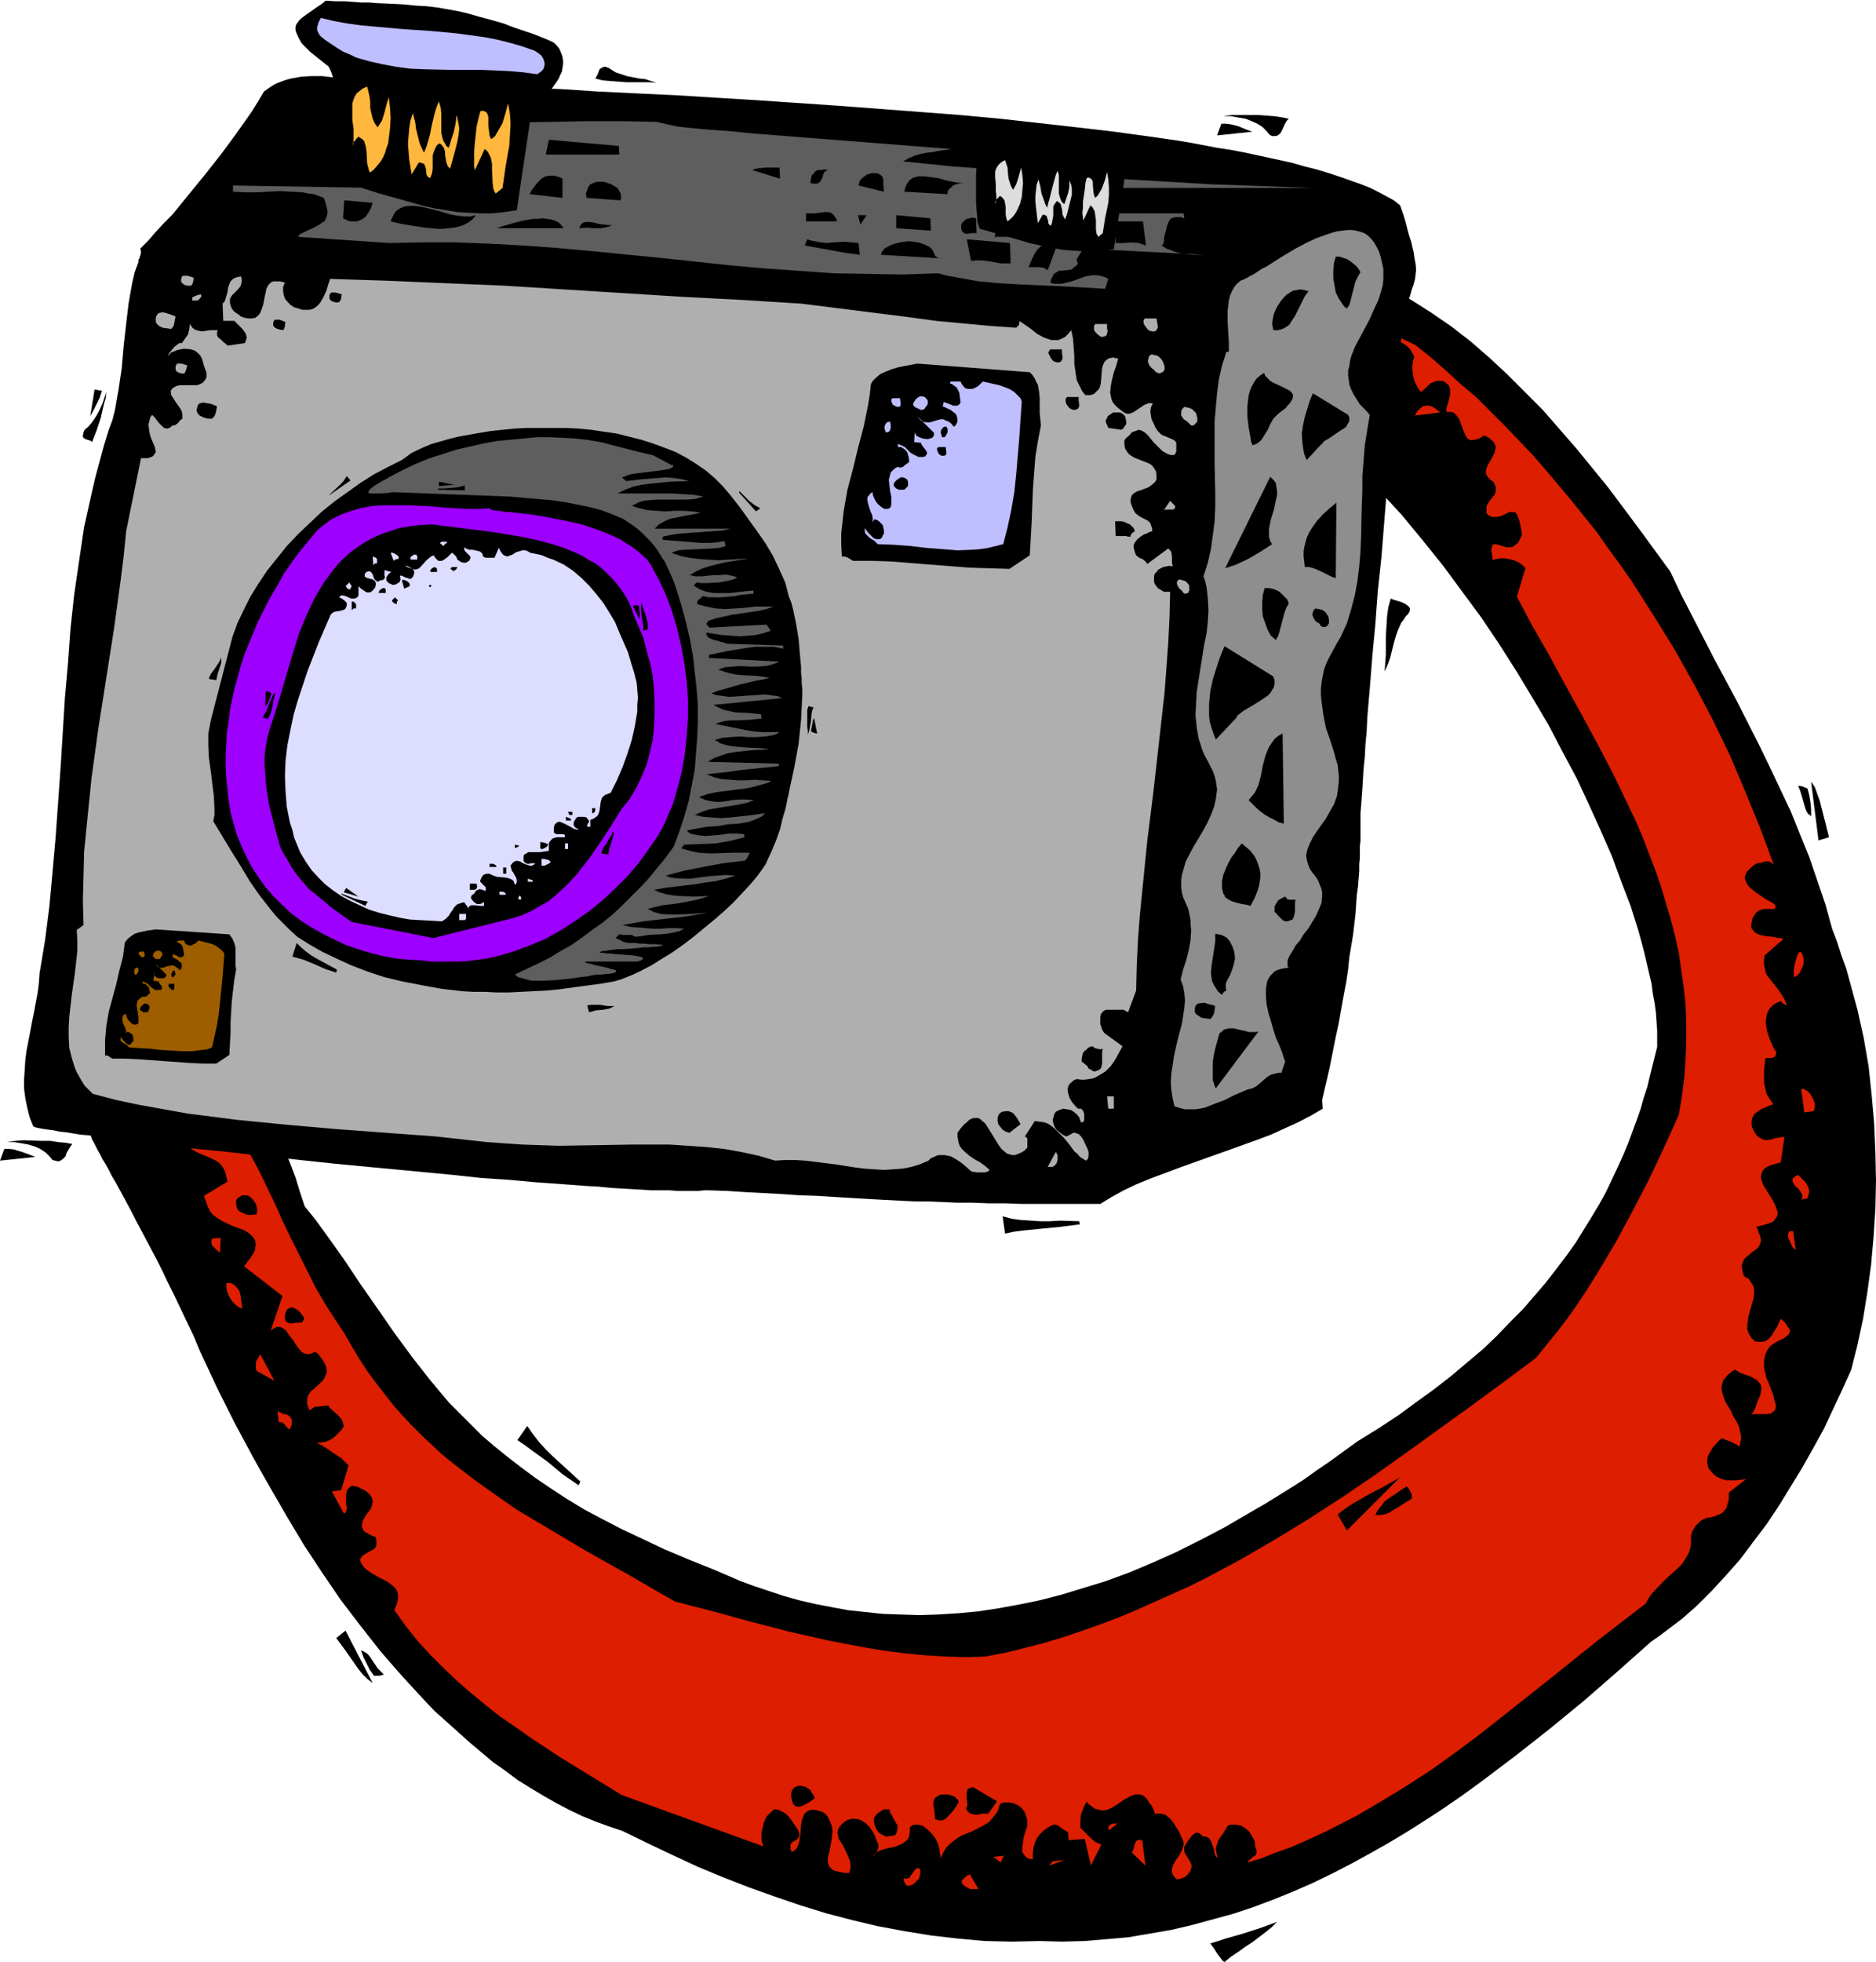 <svg xmlns="http://www.w3.org/2000/svg" fill-rule="evenodd" height="512.634" preserveAspectRatio="none" stroke-linecap="round" viewBox="0 0 3035 3173" width="490.455"><style>.brush1{fill:#000}.pen1{stroke:none}.brush2{fill:#dd1e00}.brush3{fill:#bf3f00}.brush4{fill:#5e5e5e}.brush6{fill:#afafaf}.brush9{fill:#ddf}.brush10{fill:#bfbfff}.brush13{fill:#9e5e00}</style><path class="pen1 brush1" d="m323 2184 14 30 14 30 14 28 14 28 29 54 15 27 16 28 26 45 27 45 29 44 30 44 32 42 33 42 34 39 35 38 18 19 19 17 38 34 19 16 19 16 20 14 20 15 21 13 20 12 21 12 21 11 21 10 22 9 22 8 21 7 41 20 40 19 41 19 41 17 41 16 42 15 41 14 42 13 42 11 42 10 43 8 43 7 43 5 44 4 44 1 45-1 36 1 37-1 35-3 35-3 35-6 35-6 34-8 33-9 33-9 33-11 32-12 32-13 32-14 31-15 31-16 31-17 30-17 30-18 30-19 29-19 29-20 29-21 57-43 56-44 56-46 54-47 54-48 13-9 12-9 25-19 24-21 24-24 23-25 23-26 21-28 22-29 20-30 19-31 19-31 18-32 17-31 15-32 15-32 14-31 10-40 9-42 7-43 6-44 4-45 3-46 1-46-1-46-2-46-4-46-5-47-8-46-10-45-12-44-6-22-8-22-7-22-8-21-11-40-13-38-13-38-15-37-15-37-17-36-17-36-17-35-36-71-37-69-36-70-18-35-17-36-49-67-50-67-26-32-27-33-27-31-27-31-29-29-29-29-29-27-30-26-31-24-32-22-33-21-16-9-17-9-19-9-17-8-17-8-16-8-16-8-15-6-14-7-15-6-13-5-13-5-13-5-12-4-11-4-11-4-11-3-10-3-19-5-17-3-16-2-14-1-13 1-11 1-9 3-9 4-8 5-6 5-5 7-5 7-3 9-3 8-2 10-1 11-2 22v24l2 26 1 26 21 10 20 10 20 11 20 11 20 13 20 12 20 14 39 28 19 16 38 31 37 34 37 36 35 37 35 38 33 40 33 41 31 42 31 42 29 43 28 44 26 43 26 44 23 44 23 43 20 43 19 42 18 41 15 41 15 39 6 19 6 19 5 18 5 19 4 17 4 17 4 17 2 16 3 16 2 15 1 15 1 14v26l-4 16-4 16-4 16-4 17-6 18-5 18-6 17-7 19-7 19-8 19-9 20-9 19-10 21-11 20-12 20-13 21-13 21-15 21-16 21-17 22-18 21-19 22-21 21-21 22-23 22-25 21-26 22-27 21-29 21-30 22-32 21-34 21-22 16-22 16-22 15-21 15-22 14-21 13-21 13-21 12-41 24-40 21-40 20-38 17-38 16-38 14-36 11-36 11-35 9-34 7-33 6-33 5-32 3-32 2-30 1-31-1-29-1-28-3-28-3-27-5-26-5-26-6-25-7-24-8-24-8-22-8-23-10-21-9-40-16-38-16-36-17-34-16-31-16-30-16-28-17-26-17-25-17-23-17-22-17-21-17-20-17-18-18-18-18-17-17-16-19-15-18-29-37-28-38-27-39-28-40-28-42-15-21-15-21-16-22-17-21-8-24-7-23-8-21-8-20-9-18-8-18-8-17-9-15-8-14-8-14-8-12-9-11-8-11-8-9-8-8-8-8-8-7-7-6-8-5-6-4-8-4-6-3-6-2-6-2h-6l-5-1h-5l-4 1-4 1-4 2-3 2-3 2-6 8-6 6-11 11-11 9-10 8-10 7-10 6-4 2-5 3-8 5-9 5-7 6-7 6-7 8-6 9-5 10-3 7-3 6-2 7-2 8-1 2 1 2 1 7 2 4 2 3 2 6 3 5 3 6 3 6 4 7 2 4 2 4 5 8 5 9 5 10 6 10 6 11 6 11 7 13 7 13 7 14 8 15 8 15 9 17 9 17 9 18 9 19 10 20 10 21 10 21 11 23 10 24z"/><path class="pen1 brush2" d="m1967 486 2 9 4 8 6 7 7 7 14 13 8 6 7 8 9-14 4-7 5-6 5-5 7-4 4-1 4-1h4l5 1 23 29-12-17 1-4 1-4 2-6 4-5 5-3 5-2 6-1 5 1 4 2 5 5 6 4 2 3 1 3v7l-4 8h5l4-1 11-3 5-2 5-2 11-4 5-1h9l4 2 4 3 4 5 3 6 3 8 2 17h13l13-2 14-2 13-1h7l6 1 6 1 6 3 5 3 6 5 4 6 4 8-2 7-1 7v8l1 8 2 8 3 7 4 7 4 5 8-7 7-7 5-2 5-2h10l4 2 3 3 3 2 1 3 1 3v10l-4 15-2 6v6h6l5 1 4 3 3 4 3 4 2 6 4 11 4 9 2 4 4 3 4 1 5-1 4-1 3-1 4-2 4-3 4 2 4 2 3 3 3 2 3 5 2 4-1 5-1 5-5 10-6 10-2 5-1 4v5l2 4 4 5 3 2 3 2 2 4 2 5v7l-2 5-4 5-4 5-3 5-2 3v12l4 4 5 2h8l8-2 8-4 4-2h7l3 1 2 3 2 4 2 6 1 4 1 5 1 5 1 5v5l-2 4-2 4-2 4-7 5-3 2h-9l-13-4-5-1h-2l-2 1-1 3-1 3v5l1 6 1 8 5-2 7-1h7l7 1 8 2 7 3 6 4 6 6-14 46 25 47 27 47 26 48 27 49 26 48 26 50 24 50 12 25 11 26 10 26 10 26 9 26 8 27 8 27 7 27 6 27 4 28 4 28 3 28 1 29v29l-1 29-2 30-4 31-5 30-23 51-25 53-27 52-28 52-15 25-15 25-15 24-16 24-16 23-17 22-17 21-17 21-51 38-53 39-104 75-52 37-53 36-54 35-54 33-55 32-56 30-28 14-29 13-29 13-29 13-29 12-29 11-31 11-30 10-30 9-31 8-32 8-32 6-32 1-32-1-32-2-32-3-32-4-31-5-32-6-31-6-62-14-62-16-62-17-62-16-35-20-36-21-73-41-37-22-37-22-37-22-36-25-35-25-35-27-17-14-16-15-16-15-16-16-15-16-15-17-14-18-14-18-14-19-13-20-12-20-12-21-16-24-16-25-15-26-13-26-27-54-13-27-12-27-26-54-14-26-15-26-15-25-17-24-17-24-20-23-11-3-11-3-6-2h-13l-7 1v3l-1 4 1 6 2 7 4 6 5 6 6 6 6 6 5 6 5 5 4 6 3 6 2 6-1 6-1 3-2 4-3 3-3 3-4 4-5 3 3 8 3 6 4 4 5 4 5 3 6 3 12 5 11 5 6 3 5 4 4 5 4 7 2 8 2 9-38 23 6 17 2 4 2 4 5 6 7 5 8 5 17 8 17 6 7 4 6 5 4 5 2 3v3l1 4-1 3v5l-2 4-3 5-3 5-5 6-5 7 62 48-19 56 4-3 2-1 3-2h7l5 3 4 3 3 5 8 10 7 11 4 5 4 4 4 2 5 1 6-1 2-1 4-2 5 4 4 5 4 6 3 5 2 6 1 6-2 6-2 5-5 6-12 11-5 4-4 6-1 3-1 3v9l2 5 2 5 3-2 2-2 4-2h4l8-1 9-1 3 4 4 4 8 7 4 4 3 4 2 5 1 6-4 6-5 5-5 5-5 4-6 3-6 2-6 1h-7l13 7 13 9 14 9 6 6 6 6-6 20-3 10-3 10-15 2 19 35h2l1-1 1-2 1-3v-4l-1-5v-15l1-4 1-4 3-3 2-2 4-1 5 1 4 1 3 2 5 2 5 3 3 3 3 3 2 3 1 2 1 6-1 5-2 6-7 9-6 10-1 5-1 4 2 5 1 2 3 3 3 1 4 3 5 2 5 2 1 5v8l-1 3-2 2-2 2-6 3-5 3-5 3-2 2-2 2-1 3v3l3 6 4 5 5 4 6 4 12 7 12 6 6 4 5 4 4 4 3 5 1 6v6l-1 4-1 5-2 4-2 5 18 25 19 24 21 23 21 21 22 21 23 20 23 19 24 19 25 17 24 17 50 33 49 30 49 30 229 83-2-6-1-7v-9l2-9 2-8 4-9 6-6 3-3 4-3 7 1 6 3 5 3 5 5 4 5 4 6 8 12 1 4v5l-1 2-3 3-3 2-4 2-3 4v8l2 4 4-2 4-4 2-4 2-6 1-6 1-7 1-14 1-7 2-5 2-6 4-4 4-2 3-1h7l4 1 4 1 5 2 4 3 3 4 2 4 2 4 3 8 1 8-1 8-1 8-3 16-2 7-1 7 1 6 2 5 2 2 2 2 3 2 3 1 5 1 5 1 5 1h7l2-7v-7l-1-6-2-5-5-11-5-10-6-9-1-5-1-5 1-5 2-4 4-5 6-5 4-2 4-1 5-1 4 1h4l4 2 7 4 7 7 5 7 4 8 3 9 2 3v7l-1 3-4 6-4 6 2-4 3-4 4-2 5-2 10-3 11-2 10-4 4-2 4-3 4-4 2-5 1-7v-7l3-2 3-2h8l4 1 3 1 8 6 7 7 6 8 4 9 1 4 1 5 2 13 4-9 5-8 6-6 6-5 7-5 7-4 15-6 14-7 7-4 7-4 5-6 6-7 4-7 3-10 7-2h7l7 1 7 3 6 4 5 6 3 7 2 8v9l-3 9-3 10-1 9-1 5v9l2 3 2 3 3 3 4 2 6 1v-10l1-8 2-8 3-7 4-6 6-6 6-5 7-4 4-2h4l3 1 3 2 7 5 7 4 1 13 26-2 10 43 17-34-5-2-5-2-8-7-8-8-8-8v-11l1-11 2-5 2-5 2-5 3-5 5 5 4 3 4 3 4 1 4 1 4 1 8-1 7-3 7-4 13-9 7-4 6-3 6-2h7l3 1 3 1 3 3 3 3 3 5 4 5 3 6 3 8 4-1h5l4 1 4 1 3 3 3 2 6 7 5 8 5 8 4 9 3 7v4l-1 4-3 8-4 7-5 7-4 7-1 3-1 4v4l1 4 2 3 4 5h4l4-1 3-1 4-2 2-2 3-3 2-3 2-5 1-5-2-5-4-7-5-8-1-4v-6l6-10 4-5 3-4 4-3 2-1h4l3 2 2 2 2 2h4l3 1 2 1 2 2 3 5 2 6 2 6 1 6 2 5 2 2 1 1-1-5-1-4-1-7 2-6 2-7 8-11 7-12 4-2h11l8 2 6 4 6 5 5 8 4 8 1 9 1 3 1 2v4l-1 4-6 4-3 3-3 2-1 3 23-7 22-9 23-8 21-9 22-10 21-10 43-22 41-24 41-25 40-26 39-28 39-29 38-30 77-61 76-61 39-30 39-30 4-8 5-7 12-13 12-12 12-11 12-11 5-7 4-7 4-7 2-8 1-9v-9l1-5 2-4 4-7 4-4 4-4 5-3 5-2 11-2 10-4 4-2 4-4 3-4 2-7 1-3 1-4v-11l28-22-16 2h-16l-7-2-7-3-6-4-6-7-3-4-1-4-1-4v-4l1-7 4-7 4-7 10-11 5-4 7 3 8 3 6 3 4 2 3 3 1-4 1-4 1-9-2-9-2-8-4-8-5-8-4-9-5-8-4-7-3-8-2-8-1-7 2-7 1-4 3-3 3-4 3-3 5-4 5-3 8 5 8 3 9 3 7 4 4 2 2 3 3 3 1 3 1 4-1 5-1 6-3 7-3 7-1 3-1 4-3 6-2 3-2 3 1-1 3-1h21l7-1 3-2 2-2 2-2 1-4v-5l-2-5-2-10-7-18-4-9-2-9-2-9v-10l1-5 1-5 2-5 3-5 3-4 4-3 10-6 9-4 3-3 3-2 2-3 1-3-1-4-3-4-2-3-2-3-3-3-4-3-3 6-3 7-4 6-4 7-5 6-6 4-4 1h-9l-4-1-6-6-4-7-2-6v-8l1-7 1-7 4-14 4-14 1-7v-7l-1-6-4-6-4-6-4-2-4-3-2-8-1-7 1-5 2-5 3-4 4-3 7-6 8-6 3-4 2-4 1-5-1-6-3-7-1-5-3-4 9-2 7-2 6-2 5-2 3-3 2-3 2-3 1-3v-4l-1-3-3-8-4-8-5-8-5-8-5-8-3-8-1-4v-3l1-4 1-3 2-3 3-3 5-3 5-2 7-2 8-2 6-41h-5l-5 1-6 1-6 2-7 1-6-1-3-2-4-2-3-3-3-4-3-6-2-5v-9l1-4 2-4 2-3 3-2 7-5 7-3 7-3 6-2-6-9-5-8-2-9-2-9v-19l1-10 1-10 2-1h9l2-1 3-1 1-3 1-4-6-10-5-12-4-12-1-6-1-6v-6l1-6 1-5 2-5 4-5 4-4 5-3 7-3 2 2 2 2 3 2 3 1-2-5-2-5-6-10-6-8-7-9-7-9-3-4-2-6-1-5-1-6v-7l1-7 30-26-4-2h-4l-9-2-11-1-10-2-4-2-4-2-2-3-3-3-1-5 1-5 1-6 4-7 3-4 3-2 5-2 4-1h17l1-2 1-1-1-3-3-3-5-3-6-3-6-4-13-9-6-5-5-5-3-6-2-5v-3l1-3 1-3 2-3 3-3 3-3 5-4 5-3 7-1 7-2h3l4 1 3 2 3 3-22-59-24-59-25-59-28-58-30-57-32-57-34-55-35-55-19-27-19-26-19-27-41-51-21-25-21-25-21-24-23-24-22-23-23-23-23-23-25-21-24-22-24-21-25-20-19-9-19-9-19-9-20-8-19-7-20-6-39-12-40-10-40-7-41-6-41-3-6 14z"/><path class="pen1 brush3" d="m2060 583 2-13-18 2 16 11z"/><path class="pen1 brush2" d="m2289 672 41-5-6-5-6-4-6-2h-5l-5 1-5 4-4 4-4 7z"/><path class="pen1 brush1" d="m2924 1275 3 11 2 12 1 11v11l-5-4-3-5-2-6-2-7-4-14-2-6-3-7h3l5 1 2 1 2 1 3 1zM605 2710l-7-10-5-10-5-10-4-11 5 2 6 4 4 5 4 6 8 12 5 5 5 5-3 1-4 1h-9zm2354-1356-17 5-12-95 6 9 4 11 4 11 3 12 6 23 6 24zM544 2649l15-12 44 85-9-7-8-8-7-9-7-10-7-10-7-10-14-19z"/><path class="pen1 brush3" d="m257 1815 6-38-21 3 15 35z"/><path class="pen1 brush2" d="m2902 1580 5-2 4-4 3-6 3-6 1-6v-6l-2-6-1-3-3-2-3 3-2 5-3 10-2 11v12z"/><path class="pen1 brush1" d="M382 1941v6l1 5 1 3 2 3 3 2 3 1 4 2 5 2 14-1 1-5v-4l-1-4-1-4-4-6-5-5-3-2-3-1h-7l-2 1-3 2-3 2-2 3z"/><path class="pen1 brush2" d="m343 2003-1 4v3l1 4 2 2 5 5 6 5 1-24-14 1zm2576-204 15-2 1-3 1-3v-6l-2-6-3-6-4-6-4-3-5-3h-4l5 38zM366 2075v5l1 7 2 6 3 6 4 6 5 5 5 4 6 2-2-15-1-7-2-7-4-5-4-4-3-2-3-1h-7z"/><path class="pen1 brush1" d="M461 2127v6l1 3 2 2 2 1 2 1h6l5-1h8l2-1 2-3 1-3-2-4-4-5-4-4-5-3-5-2-2 1-3 1-2 1-2 3-1 3-1 4z"/><path class="pen1 brush2" d="m2914 1940 10-2 2-6 1-5-1-5-2-5-3-5-4-4-8-8-4 2-3 2-2 2v5l1 2 4 6 5 4 4 6 1 2 1 3v3l-2 3zM415 2217l29 16-23-43-1 2-1 2-2 3-2 3-1 4v8l1 5zm2480-226-2 3v8l2 4 4 9 3 4 3 2-4-30h-6zM451 2300h5l4 3 4 5 4 4 4-7v-9l-1-2-3-4-3-2-8-2-4-2-4-2 2 18z"/><path class="pen1 brush1" d="m2164 2449 15 26 86-86-26 15-25 13-26 15-12 8-12 9zm61 1h8l7-1 8-3 6-4 7-4 14-9 7-4 2-2v-5l-1-3-3-6-2-3-2-2-7 4-7 5-15 10-7 5-5 7-6 7-4 8zm-942 467 2 2 2 2 5 1 4-1 5-2 9-5 8-6-2-5-3-4-2-4-4-3-3-2-4-1-4-1h-4l-3 1-3 1-3 3-2 3-1 4v5l1 6 2 6zm280 7 1 3 2 3 4 3 5 1 4 1 5-1 5-1h10l14-20-39-23-3 1-3 1-2 1-1 2-1 4v10l1 6v5l-2 4zm-52 0 2 18 3 1 3 1h5l5-2 4-4 5-5 5-6 4-6 4-7-1-3-3-3-2-2-4-2-4-1-4-1h-11l-4 2-3 2-3 2-1 3-1 4v4l1 5zm-97 16v6l1 5 2 5 2 4 3 4 3 2 4 2 4 2 15-2 2-3 1-3 1-5v-5l-3-5-3-5-3-6-3-5-1-5h-8l-3 1-3 2-3 2-3 2-2 3-3 4z"/><path class="pen1 brush2" d="m1793 2956 1 4 14-11h-8l-4 2-2 2-1 3zm38 40 22 21-5-41h-3l-2-1-3 1-2 2-2 3-2 8-1 4-2 3zm-212 16 5-11-17 2 12 9zm-156 25-1 3 1 4 1 1 1 2 3 3 5-1 5-2 4-4 4-4 2-5 1-5v-4l-1-2-2-2h-2l-1 1-3 2-5 7-2 3-2 3-4 1h-2l-2-1zm234-20 25-9-19 2-6 7zm-141 28 3 4 3 2 4 2 3 2h14l-14-24-4 2-4 3-4 4-1 2v3z"/><path class="pen1 brush1" d="m1981 3173-3-2-3-4-6-8-5-8-6-8 13-4 12-4 28-8 28-9 27-10-9 9-10 8-21 16-11 7-11 8-12 8-11 9zm284-2841 5 14 4 13 3 12 3 11 3 9 2 9 2 8 1 7 1 6 1 5 1 10-1 9-1 7-2 8-3 8-3 11-2 5-2 7-1 7-2 8-2 9-2 10-2 11-1 13-2 14-2 15-2 24-2 24-3 26-2 26-5 54-5 55-9 113-6 56-4 54-5 53-2 26-2 25-2 23-2 24-1 22-2 21-1 20-2 19-1 17-1 16-1 14-1 13-1 12v45l-1 8v19l-1 10v12l-1 12-1 13-2 14-1 15-1 15-2 17-2 17-3 18-3 18-2 20-3 20-4 21-4 22-4 23-5 23-5 25-5 25-6 26-6 26 1 14-19 11-21 11-22 10-22 10-24 9-25 9-98 35-24 9-24 9-22 9-21 10-20 11-18 11h-127l-27-1h-27l-26-1h-24l-23-1-23-1h-21l-21-1-19-1-19-1-18-1-18-1-33-2-31-2-30-1-29-2-57-3-30-2-30-1h-8l-9 1h-34l-13-1h-29l-16-1-16-1-18-1-17-1-19-2-19-1-40-3-42-3-44-4-45-3-46-5-95-9-95-9-47-5-46-5-45-5-44-5-42-4-41-5-19-2-18-2-18-3-17-2-17-2-16-2-15-2-14-2-13-1-12-2-12-2-10-1-9-2-8-1-7-1-6-1-5-1-4-1-2-1h-1l-6-15-4-16-3-15-2-15v-16l1-15 1-16 2-15 6-31 3-16 3-15 6-32 2-16 1-15 9-54 7-55 5-55 5-56 8-112 7-113 5-56 4-56 6-55 8-55 8-54 6-27 6-27 6-26 7-26 7-26 8-26 6-16 4-16 3-17 3-17 5-34 3-35 4-35 4-34 3-17 3-17 4-17 6-16v-4l2-3v-2l1-2 1-4v-3l-1-4 13-13 12-14 13-14 14-14 26-32 27-33 26-33 25-34 12-17 12-17 10-16 10-17 7-5 6-4 7-4 8-3 8-3 8-2 16-3 17-1h17l17 2 17 3 19 1 21 1 22 1 23 1 23 1 25 1 25 1 26 2 26 1 27 1 28 1 29 2 58 2 61 4 62 3 64 3 64 4 66 4 132 9 132 10 65 5 65 6 63 7 62 7 60 7 29 4 29 4 28 4 27 4 27 5 26 5 26 4 25 5 23 5 23 5 23 5 21 6 20 5 20 6 18 6 17 6 17 6 15 6 14 7 13 7 11 6 10 8z"/><path class="pen1 brush4" d="m1062 197 17 4 19 4 20 2 20 2 41 3 21 2 20 2 319 25-20 3-10 2-10 1-10 2-10 3-9 4-9 5 39 4 40 4 40 3 41 4 84 6 84 6 85 5 84 5 84 3 82 3h-431l1 3v4l-1 9-1 10-2 8 7 4 7 3h14l7-1 7-2 12-5 12-3 6-2h6l5 1 6 2 5 4 5 6h126l1 8-6-2h-8l-4 1-3 1-2 2-3 5-2 6-4 15-1 6v4l-1 3-1 2-2 1 8 5 8 3 8 3 9 2 9 1 9 1h19l-196-10-2 3-2 3-4 6-1 2-2 3v3l2 4-3 4-3 2-2 2-3 2-7 1-13 1-3 2-2 1-3 2-2 4-2 4-2 6 6 2h12l5-1 12-3 11-4 11-4 12-2h6l6 1 7 2 6 3-5 16-34-2-35-2-69-3-34-2-33-3-33-6-17-3-15-4-57 2-56-1-56-1-56-4-57-4-56-5-112-12-112-11-55-5-55-4-55-3-54-2h-54l-54 1-147-10 3-4 4-2 10-5 9-4 9-5 4-3 4-2 2-4 2-5 1-6-1-6-2-8-3-9-8-3-8-3-9-1-9-2-18-1-19-1-19 1-19 1h-19l-19-1v-10l238 4 24-43-4-4-5-3-5-3-5-3-11-3-12-2-12-2-12-1-12-2-12-2 10 3 11 1 11 1h57l4-4 3-5 3-5 2-6 1-6v-12l-1-6-8-4-9-2-17-4 4-5 26 4 27 4 26 3 28 2 27 2h28l56 1 56-1 56-1h56l56 1z"/><path class="pen1 brush1" d="M730 212v16l-2 3-2 3-2 2-3 2-4 1-7 2h-27l3-9 2-7 4-6 5-4 6-3 7-1h9l11 1zm108 14 2 24-65-4v-15l2-4 3-3 3-2 4-1 4 1h5l11 3 11 3 6 1h5l5-1 4-2zm164 24H883l5-24 113 10 1 14zm-280 14 2 46h-64l3-12 4-12 5-10 3-5 3-4 4-3 5-3 5-1 5-2h5l7 1 6 2 7 3zm540 25-45-14 5-2 6-1 10-1h23l1 18zm-441-10-2 7-2 7-4 6-6 5-7 5-8 2h-14l-5-1h-14v-7l1-6 1-5 3-4 3-4 3-3 4-2 5-2h5l5-1h11l11 1 10 2zm519-4-3 1-2 1-3 4-1 5-2 4-2 4-3 2-2 1h-7l-4-1 1-7 1-5 3-3 3-4 4-2h5l6-1 6 1zm89 21 1 14-41-10 1-4 1-4 3-3 2-2 7-5 7-2h8l3 1 2 1 3 2 2 3 1 4v5zm131 0-9 1-4 1-5 2-3 3-4 3-2 4v4l-70-4 2-8 3-6 4-5 4-3 6-2 6-1h7l7 1 15 2 15 4 15 3 7 1h6zm-650 24-53-6 3-6 5-7 5-6 6-6 7-4 8-1h4l5 1 4 1 6 3v31zm94 4-55-4-1-7 2-6 2-5 3-4 5-2 5-2h12l6 2 6 2 5 3 5 3 3 5 2 4 1 6-1 5zm631 10-54-10 3-2 3-3 1-3 1-3v-4l-1-3-1-3-2-3h49l1 34zm-1032-6-3 9-4 7-5 7-6 4-7 3h-11l-4-1-4-2-4-2 2-29 46 4zm167 20-5 6-6 5-7 4-8 3-9 2-9 1-9 1h-10l-20-2-20-3-18-3-9-2-8-2 2-5 2-4 2-4 3-4 6-4 7-3 8-1h9l9 1 9 2 20 5 21 6 11 2 10 1h10l9-2zm470-3h21-21zm114 13h-50v-13h14l8-1 8-1h7l3 1 3 2 2 2 2 3 2 3 1 4zm38 5-4-15h14l-10 15zm114 10-56-4v-21l55 5 1 20zm-594-4H804l5-2 7-2 14-4 15-4 17-3h8l8-1 7 1 7 1 6 2 6 3 4 4 4 5zm668 8h-8l-7 1h-3l-2-1-3-2-1-2-1-4v-5l2-4 3-3 4-3 4-1 5-1 6 1 1 24zm-589-14-5 3-7 2-7 1h-14l-7-1-14 1 2-4 2-3 3-2 3-1h6l8 1 7 2 8 1 8 1h4l3-1zm647 20h-29l3-11 2-5 2-4 3-3 3-2 3-1h3l4 1h5l1 25zm103-25-1 4v10l2 4 3 3 4 3 4 1 11 2 12 2 5 1 4 1 4 2 4 2 2 4v5l-13-5-13-4-13-2-14-2-28-2-27-4v-5l2-5 1-4 2-3 3-2 3-2 7-2 8-1h18l10-1zm113 39-6-2-6-2-12-1-12 1h-13l-1-35h45l5 39zm-465-4 2 19-23-3-44-8-22-4 4-10 6 2 5 1 11 2 10 1 10-1 20-1 10 1 11 1zm246 33h-16l-16-3-15-2h-8l-9 1-7-35 70 6 1 33z"/><path class="pen1" style="fill:#8e8e8e" d="m2216 671-4 24-4 25-2 25-2 25v25l-1 25-1 48-1 24-2 24-3 24-4 22-6 23-7 23-5 11-5 11-6 10-6 11-6 11-5 10-4 11-2 10-2 11-1 10v11l1 10 3 21 4 21 7 20 6 19 3 11 3 10 1 9 1 9v9l-1 8-1 8-1 7-5 14-7 12-6 11-8 11-7 10-6 9-5 10-4 10-1 5-1 5 1 5 1 5 2 6 2 5 4 6 5 6 4 6 2 5 2 5 2 5 1 5v6l-1 11-4 10-5 11-6 10-6 10-8 10-6 10-7 8-5 9-5 8-3 7v10l2 2-8 1-5 1-6 2-4 2-4 4-3 3-3 5-2 4-1 6-1 6v12l1 13 3 14 4 13 4 14 4 13 5 11 4 10 2 5 1 4 1 3 1 3 1 2v1l-6 18h-5l-4 1-8 2-5 3-5 4-9 8-5 4-6 3-8 2-7 3-14 6-16 8-16 6-15 6-9 2-8 1h-16l-8-2-9-3-3-13-2-13-1-13 1-14 2-13 2-14 6-27 7-26 2-13 2-13 1-12-1-12-2-11-4-11 4-16 5-15 4-16 3-16 1-17-1-9v-8l-2-9-2-9-4-9-4-9-2-8-1-7v-14l1-7 2-7 4-14 6-12 7-13 15-25 7-13 6-13 5-13 3-13 1-8 1-7-1-7-1-7-2-8-3-8-4-8-4-8-5-9-4-9-3-10-3-9-3-18-2-19 1-19 1-19 3-19 3-19 6-38 4-19 2-19 1-18-1-19-2-18-2-9-3-9 7-22 5-22 3-22 3-23 1-23v-23l-1-47v-69l2-23 2-23 3-22 5-22 7-22h4v-15l-1-16-1-18v-18l1-8 1-8 2-8 3-7 4-7 4-5 6-5 7-3 4-2 5-3 6-3 6-4 6-4 8-4 14-9 16-10 17-10 17-9 17-8 17-6 9-3 8-2 8-1 8-1h7l7 1 7 2 6 2 6 4 5 5 5 6 4 7 4 8 3 10 2 9 2 9v17l-1 9-2 8-5 16-7 15-7 16-16 30-8 15-6 15-2 8-1 8-2 7v8l1 8 1 7 3 8 4 8 5 8 5 8 8 8 8 9z"/><path class="pen1 brush1" d="m1512 412 1 2 1 1 4 2 4 1h4l-101-6 2-5 4-5 5-3 6-3 6-2 8-2 7-1 7-1 8 1 7 1 7 2 5 2 6 3 4 3 3 5 2 5zm183 25-3-2-4-2-8-1h-16l3-7 3-7 4-8 4-6 3-3 2-2 4-2 3-1h4l4 1 4 2 6 3-13 35z"/><path class="pen1 brush6" d="m390 447 1 5v4l-1 4-1 3-4 5-10 10-1 2-2 3v7l1 4 2 5 4 5 6 4 5 4 6 2 6 1h5l6-1 5-4 3-4 2-5 3-9 2-11 2-9 1-5 2-4 2-3 3-3 4-2h11l8 2-3 7v7l1 6 2 6 4 5 5 5 6 4 7 2 6 2h11l5-1 4-2 4-3 3-3 3-4 5-9 4-9 3-10 3-9 93 3 94 4 95 4 96 6 192 12 96 5 96 6 88 11 87 11 44 6 43 4 43 4 43 3 2-2 2-2 1-3v-4l9 6 10 7 10 8 11 6 6 2 6 2h11l5-2 6-3 5-5 5-6 3 14 1 14 1 14v13l2 13 2 13 3 6 3 6 3 6 5 6h8l6-2 4-4 4-4 2-5 1-5 1-13 1-11 2-6 2-4 3-3 5-3h2l4-1 3 1 5 1-3 11-4 11-3 12-2 10-1 11 1 5 1 5 2 5 3 4 5 5 5 4 4 3 3 2 3 1h4l6-2 6-4 12-8 7-3h7l-3 7-1 6 1 7 1 6 3 6 3 7 4 6 5 5 3 2 3 1 7 3 7 3 3 2 2 3v14l-1 2-1 3-4 1-6-1-6-3-5-3-5-5-9-9-8-10-4-4-4-3-4-2-4-1-5 2-6 2-2 3-3 3-4 3-3 4v7l1 6 3 5 3 4 4 3 5 3 20 8 5 2 4 3 3 4 3 5 1 6v7l-2 4-3 3-4 3-4 3-8 3-5 2-4 1-4 2-3 2-3 3-1 3-1 4v4l2 6 3 7 3 5 5 4 5 3 10 5 4 4 2 6 1 3v4l-6 2-3 2-4 1-6 4-5 4-3 4-2 3-1 3v4l1 3 1 4 2 5 5 4 5 2 4 3 2 2 2 3 34-25 3 3 2 3 1 8v8l1 7-5-1-5 1-5 1-4 2-4 2-3 4-3 3-1 4v9l1 3 2 3 3 4 3 2 7 4h10l-1 41-2 41-3 41-3 40-9 80-9 80-10 80-8 80-4 40-3 40-2 41-1 41-13 35-4-2-3-2h-29l-2 1-3 2-3 4-1 5v11l2 6 2 5 3 4 29 21-6 11-6 11-7 10-9 9-5 3-5 3-5 3-5 2-6 1-7 1h-6l-7-1-5 2-3 3-3 2-2 3-1 3-1 4 1 6 2 7 4 7 5 6 5 5h5l1 1 2 2 2 5v10l-1 3-2 1h-2l-1-2-2-6-4-5-5-4-5-3-6-1-6-1-6 2-6 3-2 3-1 3-2 7 1 6 2 5 3 5 5 4 5 4 6 3 4-2 4-2 3-2h3l3 1 3 1 4 4 4 6 3 7 3 6 2 6v7l-1 4-1 1-2 2-5-3-5-3-4-5-5-4-8-11-9-11-10-10-5-5-5-4-6-4-6-2-7-1-8-1-16 25 2 1 2 2v15l-5 5-5 3-5 2-5 2h-4l-4-1-4-1-3-2-7-6-5-7-11-18-5-8-5-8-6-5-2-2-3-2h-7l-4 1-4 2-4 4-5 4-5 6-5 7v6l1 6 1 5 2 5 3 4 4 4 8 7 9 6 9 5 8 6 7 6-2 2-2 1-4 1h-13l-5-1h-3l-8-7-8-7-9-6-9-5-10-2h-9l-4 1-4 2-5 2-4 4-14 6-13 4-15 3-15 1-15 1-16-1-15-1-16-2-32-5-32-4-17-2-16-1h-16l-16 1-27-8-28-6-28-5-29-3-29-2-30-2h-60l-59 1-60 1-30-1-29-1-29-2-29-2-81-9-81-6-81-6-80-7-81-8-39-5-40-5-39-7-39-7-38-8-38-10-7-7-6-6-5-8-4-7-4-7-3-7-5-16-4-16-1-17v-17l1-17 4-35 5-35 2-18 2-18v-17l-1-17 11-8-1-40 1-39 1-40 4-40 4-40 4-39 11-80 25-159 11-80 5-40 4-40 24-118h11l3-1 3-1 3-2 2-3 2-3-2-9-6-14-2-7-1-7-1-7 2-8 1-4 3-4 4 4 3 4 4 5 4 4 4 4 4 1h2l3-1 3-2 2-2h3l2-1 4-3 3-4 4-3v-6l-1-6-3-5-7-10-4-6-3-5-1-7 3-4 3-2 4-2 5-1h27l4-1 4-2 3-2 3-4 2-4v-7l-4-11-3-11-3-6-4-4-5-4-3-1-3-1-11-1-6 1-5 1-5 2-5 2-4 4-3 6-1 1v1-1l1-1 1-2 2-6 4-5 5-6 5-4 3-2h4l3-4 2-3 5-7 2-8 1-9 2 3 2 3 4 3 6 2 6 1 13-2h12l-1 4v4l2 4 3 2 3 3 3 3 3 2 3 3 28-4 2-5 1-4-1-5-3-5-3-4-4-4-9-9h-18l-1-28 2-2 2-3 2-7 2-7 1-7 2-6 2-4 2-2 2-2 4-2 4-1 5-1z"/><path class="pen1 brush1" d="m2117 471-6 8-5 10-11 22-6 9-3 5-4 3-5 3-5 2-5 1h-7l-1-5-1-6 1-6 1-6 2-6 3-7 3-5 4-6 5-6 4-4 6-4 5-3 6-1 6-1 6 1 7 2z"/><path class="pen1 brush6" d="m325 476 1 3-2 3-2 2-2 2h-9v-5l2-1 2-1 5-2 5-1zm1466 48v7l1 5-1 2v3l-2 2-2 1-4 1-3-1-4-3-3-3-3-4v-7l2-3h19zm80-9 1 6 1 6v3l-1 2-1 2-3 2h-4l-4-1-3-2-3-4-3-4-1-4v-3l2-3h19z"/><path class="pen1 brush1" d="M1718 565v6l1 6v3l-1 2-1 2-3 2h-4l-4-1-3-2-3-4-2-4-2-4 1-3 2-3h19zm27 77v6l1 6v3l-1 2-1 2-2 1-4 1-4-1-4-2-3-4-2-3-1-4v-4l2-3h19z"/><path class="pen1 brush6" d="m1884 598-2 3-2 1-2 1-2 1-3-1-2-1-2-1-2-3-3-2-3-3-2-3-1-3-1-3 1-4 1-4 4-3 4 1 5 1 3 2 3 3 3 4 1 3 2 5v6z"/><path class="pen1 brush1" d="m2150 1008-2 3-2 2-2 1h-4l-2-1-2-2-2-3-4-2-2-2-2-3-2-4-1-3 1-4 1-3 3-3 5 1 5 1 4 2 3 3 2 3 2 3 1 5v6z"/><path class="pen1 brush6" d="m1924 955-1 2-1 2-4 1h-2l-3-3-1-2-4-3-3-5-1-3v-2l1-3 3-2 7 2 3 1 2 2 2 2 2 3v8zm13-273-2 2-2 2-2 2h-4l-2-2-2-2-2-2-3-2-3-2-2-3-2-3v-7l2-4 3-3 5 1 4 1 4 2 3 3 3 3 1 4 1 4v6z"/><path class="pen1 brush1" d="m165 632-4 12-5 10-5 10-5 9 7-43 12 2zm-16 83-2-2-3-1-3-1-3-1-3-2-1-2v-2l1-3v-2l2-4 6-5 5-6 5-7 5-8 4-8 4-9 6-18-1 10-3 10-5 22-7 21-4 10-3 8zM7 1858h8l8 1 6 2 7 2 11 4 10 4-57 6 7-19zm110-8-3 4-3 5-3 5-2 6-4 4-4 3-3 1h-2l-4-1-4-1-5-6-6-6-9-6-9-4-10-3-11-2-12-2H11l14-2 13-1 29 1h14l13 2 12 1 11 2zM1976 200h7l8 1 12 3 12 5 11 4-57 6 7-19zm109-8-3 3-3 5-5 11-3 5-4 3-3 1h-6l-4-2-5-6-7-7-8-5-9-4-10-4-12-2-11-2h-13l14-2h43l13 1 13 1 13 2 10 2zm-9 471-4 3-5 4-3 3-4 4-5 9-4 9-5 8-5 8-3 3-4 3-4 2-4 1-2-6-1-7-3-16-2-17v-17l1-9 1-8 2-8 3-7 4-7 4-6 6-5 6-4 2 5 4 4 4 4 5 3 11 5 10 5 4 2 4 3 2 3 1 3-1 5-1 2-2 3-2 3-3 3-3 4-4 3zm-1725-6-1 6-1 5-2 5-4 4h-7l-7-2-6-3-2-2-2-3-1-4 1-4 1-3 1-2 1-1 2-1 5-1 6 1 6 1 5 2 5 2z"/><path class="pen1 brush6" d="m284 512-1 5-1 5-1 5-4 5-7-1-7-1-6-3-3-3-2-3v-7l1-3 1-2 2-2 2-1 5-1 5 1 6 2 6 2 4 2z"/><path class="pen1 brush1" d="m1966 1627-1 6-1 6-2 4-2 3-2 2-7-1-7-1-6-4-3-2-2-3v-7l1-3 2-2 1-2h2l5-1h6l5 2 6 1 5 2z"/><path class="pen1 brush6" d="m303 591-2 7-1 3-2 3h-4l-4-1-4-2-2-3v-5l1-3 2-2h6l4 1 6 2zm10-142v4l-1 4-1 3-2 2h-5l-5-1-3-2-3-3v-5l1-3 2-2h7l4 1 6 2z"/><path class="pen1 brush1" d="m462 521-1 3v3l-1 4-2 3-5-1-4-1-4-2-3-3v-5l1-3 2-2h7l3 1 7 3zm91-45-1 4v3l-2 4-2 2h-5l-4-1-4-2-2-3v-5l1-3 2-2h6l4 1 7 2zm1269 205v5l-3 4-1 2-1 1-3 2-21-3-2-5-2-4v-4l2-3 1-3 3-2 3-2 3-2h11l4 2 2 2 2 2 1 4 1 4zm452 316-3 5-4 5-5 11-4 11-3 11-3 12-3 12-4 11-5 11 1-13 1-14v-30l1-16 1-16 2-15 4-14 5 2 13 4 6 3 4 3 2 2 1 2v3l-1 3-2 3-4 4zM988 112l8 5 9 3 9 3 10 2 10 2 10 1 9 3 9 3-11-1h-38l-26-2-12-1-12-3 2-3 2-4 3-8 3-2 4-2h2l3 1 3 1 3 2zm1173 823-6-2-6-3-12-6-12-5-7-2h-7l-1-9-1-8v-8l1-7 2-8 2-7 3-7 4-7 9-13 10-11 11-10 11-9-1 122z"/><path class="pen1 brush6" d="M1901 818v3l-1 2-2 1h-12l-3 1 10-15 8 8z"/><path class="pen1 brush1" d="m1836 859-3 2-2 2-2 3v2h-4l-3-1h-17l-1-24h10l5 1 4 2 5 2 3 3 3 3 2 5zm249 117-4 7-3 8-4 15-4 15-2 7-4 7-8-7-5-9-4-11-4-11-1-11v-12l1-12 3-11h6l6 1 6 2 6 3 4 4 5 5 4 4 2 6zm116-536-4 7-4 8-4 15-4 16-2 7-4 6-4-3-3-4-6-9-5-10-2-11-2-12v-12l1-12 3-11h6l6 2 6 2 5 3 5 4 5 4 4 5 3 5zm-141 654 2 6v6l-1 5-3 5-3 5-4 4-12 8-11 7-12 7-5 3-5 4-4 3-2 4-33 35-4-10-3-9-3-10-1-10v-19l2-20 4-19 6-19 6-18 7-17 79 49zm121-423 2 4v4l-1 4-2 3-2 4-4 3-8 5-16 11-7 4-3 3-2 3v-1l-24 26-3-7-2-7-1-7-1-7-1-15 2-13 3-14 4-13 4-13 5-12 57 35zm-104 661-8-2-7-4-8-4-7-4-7-5-7-6-13-13 5-6 5-6 3-6 3-7 4-15 3-16 4-15 3-8 3-7 4-6 5-7 6-5 7-4 2 146zm-95-413 9-3 9-3 19-9 19-11 20-13-3-5-2-7v-13l3-15 5-16 3-15 2-8v-7l-1-6-1-7-4-5-5-5-73 148zm41 546-7-2-7-1-8-2-7-2-6-3-6-4-1-3-2-3-1-4-1-5v-11l2-10 4-10 4-9 5-9 6-8 5-8 6-7 7 6 6 5 5 6 4 6 3 7 2 6 2 6 1 7v6l-1 7-1 6-2 7-5 13-7 13zm-30 104-3 8-4 7-2 4-1 4v5l1 5-2 1-2 1-3 5-6-5-4-6-3-5-3-6-1-6-1-7 1-12 2-13 2-13 2-13v-13l5 1 5 1 4 2 4 2 3 3 3 4 2 4 2 4 3 9 1 10-2 10-3 9zm-26 191-2-4-1-4-2-5v-30l2-12 3-13 3-11 3-10 4-3 3-3 4-1 4-1h8l8 2 9 2 8 2h11l4-1-69 92zm-183-64-1 5v19l-1 5-2 4-4 2-5 2-3-1-3-2-4-2-2-4-6-5-3-2v-5l1-5 1-4 2-3 3-2 3-3 3-2 4-1 2 1 2 2 4 1 5 1 4-1zm312-241-1 5v14l-1 5-1 4-2 4-5 2-4 1h-3l-4-2-2-2-3-3-3-3-2-3-3-2v-9l2-4 2-3 2-3 3-2 8-4 2 2 1 2 4 1h10z"/><path class="pen1 brush6" d="M1802 1793h-9l-2-20h11v20z"/><path class="pen1 brush1" d="m1651 1818-18 14-6-2-5-3-4-5-3-4-1-5v-6l2-5 2-2 3-2 6-1h5l5 2 3 2 3 4 3 4 5 9z"/><path class="pen1 brush6" d="M1703 1887h-8l13-24 2 3 1 3v7l-1 3-1 3-3 3-3 2z"/><path class="pen1" style="fill:#ff1e00" d="m701 1492-1-6 13-1-12 7z"/><path class="pen1 brush1" d="m1298 1123-1 21-1 20-2 19-2 20-7 38-8 37-1 6-2 8-3 15-5 17-4 17-6 17-7 17-7 15-3 7-4 6-10 14-11 13-13 14-14 15-15 14-16 14-17 14-17 14-17 13-17 12-18 11-16 10-17 9-15 7-15 6-6 2-7 2-23 4-23 3-22 3-22 3-21 2-21 1-20 1-19 1h-19l-19-1h-19l-18-1-17-2-17-2-17-3-16-3-31-6-29-7-27-9-26-10-24-11-23-11-21-12-19-12-12-11-11-11-11-11-9-11-18-23-16-23-15-25-15-24-29-48 2-10v-10l-1-20-5-41-3-21-1-20v-20l2-10 2-11 35-135 8-22 10-21 11-22 13-21 14-21 16-20 16-20 18-19 19-18 19-18 21-17 21-15 21-15 22-14 23-12 22-11 7-5 8-6 10-5 11-5 12-5 14-4 14-4 16-4 17-3 17-3 18-3 19-2 20-2 20-1h61l21 1 21 2 20 3 21 3 20 5 20 5 19 6 19 7 18 7 17 9 16 10 16 11 14 12 13 13 12 14 15 19 28 39 14 20 12 20 10 21 10 22 3 11 3 12 4 10 3 11 5 24 4 24 2 24 1 11 1 10v10l1 9v9l1 7v10z"/><path class="pen1 brush4" d="m966 714 10 2 11 3 47 12 22 5 30 16h2l1 1v2l-2 1-3 2-5 1-6 1-7 1-8 1-8 1-8 1-15 2-7 1-6 2-4 2-4 1 7 6 26-3 26-2 12-1 13 1 13 2 12 3-31 1-31 3-15 2-14 3-13 5-12 6h87l18 1 17 1 17 3-7 2-7 2-15 1h-47l-14 1-7 1-7 2-6 3-6 3 6 2 7 2 13 3 14 1 15 1 15-1h14l14 1 14 2-9 2-10 2-11 2-10 2-10 2-9 4-9 5-3 3-4 4h123l-14 3-14 1-28 2-27 2-14 2-13 3v5l13 1 13 1 25 2 12 1h13l12-1 12-2 2 8-10 3-12 1-44 2-11 1-11 4 15 5 14 3 16 2 15 1 16 1 17-1 33-2-12 2-12 2-13 2-13 3-12 3-13 4-11 5-10 6 9 2h10l19-2h10l10-1 10 2 4 1 5 2-7 3-7 2-17 3-18 1h-9l-8-1-5 5 5 3 5 3 5 2 6 2 12 2h26l26-3 12-1v5l-21 2-10 2-22 2h-19l-10-2-3 3-4 3-2 3v4l7 2 8 2 15 3 15 1 16-1 16-1 16-2h30l-11 4-14 3-27 4-14 2-14 3-13 3-12 4-2 3-1 1v2l5 5 92-5 7 10-12 4-13 3-13 1-13 1-14-1-14-1-13-2-12-2v4l3 4 4 2 5 2 5 1 6 2 5 1 5 2 91 3v5l-15-3h-31l-15 2-30 5-14 3-15 3v5l114 6-5 2-5 2-12 3-14 1h-13l-14-1-13 1-12 1-6 2-5 2 9 3 10 3 10 2 11 1 22 1 21 3-11 3-12 2-25 6-24 7-11 3-11 4 7 3 7 1 15 2 14-1 15-1 15-1 14-1 14 2 7 1 6 3-111 11 8 4 9 4 9 2 10 2 21 1 20 2 1 7-9 1-10 1-21 1h-10l-9 1-8 2-3 1-4 2 25 5 25 5 13 2 13 1h27l-5 3-6 2-6 1-6 1-14 1h-14l-14-1-14 1-13 1-7 2-6 2 5 2 4 3 10 3 11 2 11 1 12 1 24 1 12 2-27 1-27 3-13 2-12 4-11 4-10 6 115 3v4l-30 3-29 3-29 4-29 3 12 5 13 3 13 1 13 1h13l14-1 13 1 14 1-6 3-7 2-14 4-14 3-16 2-31 4-15 3-14 5 6 3 5 2 10 2 10 1 11-1 11-2 11-1h12l13 1-11 4-13 3-25 4-12 2-12 2-12 4-11 5 14 3 14 1 14 1 15-1 29-3 14-2 14-2-5 5-6 3-7 3-8 3-17 3-17 1-17 3-17 1-17 3-16 3 4 4 5 2 6 1 5 1 11 1 12-1 12-1 13-2h13l12 1v5l-11 3-12 3-12 2-11 2-25 1-26 1-5 6 14 4 14 3 15 1h13l28-1h27l-2 4-1 2-1 2-2 3-2 2h-1l-34 4-32 6-31 6-15 4-15 4 7 3 7 1 14 1h13l14-2 15-2 14-1 14-1 15 1-16 5-16 4-16 2-17 3-34 4-16 2-17 3 9 4 10 3 11 2 11 1 24 1 24-1-12 4-12 3-26 5-25 3-13 3-11 3 10 5 11 3 12 1h13l26-1 12-1 13-1-17 3-17 3-70 8-17 3-17 3 13 3 12 1 12 1 12 1h13l12-1h13l13 1-8 4-9 2-10 2-10 1-21 1-11 2-10 1-6-3h-14l-6-1-6 6 4 2 3 1 5 3 4 1 4 1h12l6 1h8l8 1h11l12 1-2 1-3 1-5 1h-6l-7 1h-9l-17 2-17 1h-8l-8 1-7 1-6 1h-4l-4 2 2 1h4l6 1h6l7 1 15 1 14 1 6 1 5 1 4 1 1 2v1l-1 1-2 1-3 1-3 1h-84v1l1 1 4 1 5 1 6 2 6 1 13 3 6 2 5 1 3 1 1 2v1h-1l-2 1-2 1h-3l-4 1h-5l-6 1h-7l-8 1-9 2-10 1-20 3-21 2-20 1h-19l-8-2-7-2-7-2-5-4 19-9 19-9 18-9 18-11 18-10 17-12 16-12 17-12 16-13 15-14 15-15 15-15 14-15 13-16 14-17 13-18 9-24 8-24 7-25 5-25 5-26 2-26 2-26 1-26v-27l-2-27-3-26-3-27-5-27-6-26-7-26-8-26-4-12-5-12-5-11-5-11-6-9-6-10-6-8-6-7-7-7-7-7-7-6-8-6-15-10-17-7-18-7-19-5-20-4-20-4-21-3-23-2-23-2-23-2-186-7h-4l-5 1-14 1h-17l-1-1-1-1v-1l1-1 1-2 2-2 5-4 13-8 6-3 4-2 2-2h1l21-11 21-10 22-9 22-7 22-7 22-5 22-5 22-4 22-2 21-2 21-2h21l20 1 19 1 19 2 18 3z"/><path class="pen1" style="fill:#9e00ff" d="m1052 912 13 24 12 25 10 27 8 27 7 29 5 28 4 30 2 29v30l-2 29-3 29-5 29-7 27-8 27-6 13-5 13-6 12-7 12-15 22-16 22-18 21-19 19-20 19-22 18-23 16-23 15-25 14-26 11-14 5-13 5-14 4-14 4-14 3-15 2-15 2-15 1h-46l-15-2-21-1-21-2-21-4-20-5-20-6-20-7-19-9-18-9-18-10-17-11-16-12-15-14-14-14-13-15-12-17-11-17-8-16-8-17-7-18-5-17-5-18-3-18-2-19-2-18-1-18v-19l1-19 1-18 3-19 2-18 4-19 4-18 5-18 5-18 6-18 7-17 14-34 16-32 9-16 9-15 8-15 10-14 9-13 10-13 10-12 10-12 6-7 7-6 8-6 7-5 8-4 8-4 17-6 17-5 19-3 18-1h38l39 2 20 2 19 1 18 1h18l17-1 1 1 2 1 3 1 4 1h5l5 1 6 1h7l8 1 8 1 18 2 19 3 20 4 21 4 22 5 21 7 21 8 20 9 9 6 10 6 8 6 8 7 8 7 6 8z"/><path class="pen1 brush1" d="m1025 994 8 19 8 19 5 20 6 21 4 20 2 21 1 21v21l-1 21-2 20-5 21-5 19-8 19-9 19-11 18-13 16-8 13-8 13-17 26-18 26-10 13-10 13-11 12-11 11-12 11-12 10-14 8-14 8-15 7-16 5-128 32-132-26-13-9-11-8-11-8-9-8-9-7-8-7-8-6-6-7-12-14-10-14-9-16-5-8-5-10-6-22-6-23-6-24-4-25-2-25-1-13v-12l1-11 2-12 2-11 3-11 8-24 8-26 8-27 8-27 8-27 9-28 11-26 12-26 7-12 7-12 8-11 8-11 9-11 10-10 10-9 11-8 12-8 13-7 13-6 15-5 15-5 17-3 17-2 19-1 23 3 24 3 48 6 25 4 24 4 24 5 23 6 22 7 22 9 10 5 9 6 10 5 9 7 8 7 8 8 8 9 7 9 7 10 6 10 5 11 4 12z"/><path class="pen1 brush9" d="m781 899 2 2 3 1h14l7-16 3 6 3 4 2 2 3 1 3 1 2-1 6-2 6-4 7-2 3-1h4l4 1 5 3 10 2 9 2 9 4 9 3 17 8 15 10 14 12 12 12 12 14 11 14 10 16 9 15 7 17 7 16 7 16 5 17 5 16 4 16 1 12 1 12-1 12v11l-4 24-5 22-7 22-8 22-9 21-10 20-5 2-3 1-3 2-3 3-2 6-1 7-1 8-2 6-2 3-3 2-3 2-5 2v11h-5v-3l1-2 2-3v-1l-1-2-2-2-1-2-4-1h-10l-3 2-1 2-2 3-1 3v3l1 2 1 2 2 1 4 2-2 1-2-1h-3l-3-2-7-4-6-3-7-3h-2l-3 1-2 2-2 2-1 5v7l1 1 3 2h12l2 2v3h-14l-3 1-3 1-3 3-3 4v13l-7 1-7 1h-19l-5 3-2 1-1 3v7l2 3 2 1 2 1h3l3-1h7l-2 2-3 2h-4l-6-2-5-2-5-3-5-1-3 1-2 1-3 3-2 3 1 4 1 4 3 4 2 4 2 3 1 4v4l-1 2-2 2-1-3-1-3-2-2-2-1-5-2-6-1-12-1-6-2-6-3h-5l-3 1-2 1-3 4-2 5v2l2 2 2 2 2 2 2 2 1 2v2l-1 3-2-1-2-1-5-1-3 1-2 1-2 2-1 2-2 2-3 2-1 3v2l1 1 3 4 4 3 2 1h5l2-1 4-2v6h-6l-8-1h-7l-3 2-2 3 1 1v-1l-1-1-1-2-3-4-2-3-4 1-3 1-3 1-2 1-4 4-3 5-3 4-3 5-5 5-3 2-3 2-17-1-18-1-17-1-17-3-17-4-16-4-16-5-15-7-15-7-15-8-13-9-13-10-11-11-11-12-9-13-9-15-5-12-5-12-3-13-4-12-5-25-2-25-1-25 1-25 3-25 5-25 5-24 7-24 8-24 8-24 9-23 9-23 19-44 3-3 4-2 8-1 3-1 4-1 2-2 1-2 1-3v-4l-4-4-4-3-4-2 1-2 2-1h3l4 1 9 4h6l2-1 2-1 2-3v-15l4 4 6 4 3 2h6l4-3 4-5 1-4v-4l-2-3-3-2-4-1-4-1-3-1-2-2v-3l1-2 2-2 3-1h2l2 1 1 1 2 3 1 3 1 3 1 2 5 4 3-2 5-1 2-1 1-2 1-1-1-3v-9l11 3-4 3-3 4-1 2v5l2 2 2 2 2 1 5 2 5-1 4-3h1l1-2 1-3-1-6h3l6 3 4 1 2 1h3l2-2 2-3 1-4v-3l-2-3-2-2-6-3-3-1h-2l6 3 4 1 4 2h4l3-1 2-1 4-4 8-9 6-5 3-2 4-1-1 1 1 1 1 2 3 3 2 2h6l5-3 4-3 3-3 3-3 1-1 2 1 1 1 2 2 2 2 2 5 3 2 3 2 4 1h4l3-2 2-1 1-2 1-2v-3l-3-3-3-3-3-3-1-3v-3l3 2 5 2h5l5 1 4 1 4 1 3 3 1 2v2z"/><path class="pen1 brush1" d="M707 920v5h-10l-1-1v-1l1-2 2-2 2-1 2-1 2 1 2 2z"/><path class="pen1 brush9" d="M675 899v6h-10l-1-1v-2l1-2 2-1 2-2h4l2 2z"/><path class="pen1 brush1" d="M624 953v6h-10l-2-1 1-1 1-2 2-2 2-1 2-1h2l2 2zm-48 24v7h-4l-1 1-2 2v-14h3l1 1 3 3z"/><path class="pen1 brush9" d="M610 904v7h-3l-3 3-1-14 3 1 2 1 2 2z"/><path class="pen1 brush1" d="m350 1100-12-2 1-4 2-4 6-8 6-9 3-5 1-5 1 5v4l-3 9-3 9-2 10zm634 282-11-2 1-4 2-5 6-8 2-5 3-4 3-5 2-5 1 5-1 4-3 9-3 10-2 10zm-31 255-3-11 5-1h16l12 2h11l-4 2-4 2-11 2-11 1-11 3zM662 943l-2-2-3-2-3-1h-4l4 14 4-2 3-1 1-1 1-1v-2l-1-2z"/><path class="pen1 brush9" d="m644 899-3-2-3-2-3-1h-3l5 13 2-2 4-1h1l1-1v-2l-1-2z"/><path class="pen1 brush1" d="M963 1307v4l-1 2-2 2h-2v-8h5zm-37 11h-5l-2-5h7v5zM644 971l-2 2v4l-3-1-2-1-2-2-1-2 5-5 5 5z"/><path class="pen1 brush9" d="m569 948-1 2-1 1v2h-2l-3-1-1-2-2-2 6-6 4 6z"/><path class="pen1 brush1" d="m887 1366-2 3-3 2-4 2h-2l-2-1v-10h3l4 1 3 1 3 2z"/><path class="pen1 brush9" d="m891 1394-2 2-4 2-4 2h-5v-11h4l4 1 4 1 3 3z"/><path class="pen1 brush1" d="m840 1368-3 2-2 1h-2v-5l4 1h1l2 1z"/><path class="pen1 brush9" d="m841 1448 2 3v4l-5-1 1-3 2-3z"/><path class="pen1 brush1" d="m740 917-1 2-1 2-2 1-3 2-1-2-2-1-1-1v-1l1-1 2-1h8zm-42 29v1l-1 1-1 2-2-2v-1l1-1h3z"/><path class="pen1 brush9" d="M723 876v2l-2 1-2 2-2 2-2-2-1-1-2-1v-1l1-1 2-1h8z"/><path class="pen1 brush1" d="M819 1413h-5v-10h5v10z"/><path class="pen1 brush9" d="M919 1373h-5v-9h5v9zm-57 53h-8v-5l6 2 2 1v2z"/><path class="pen1 brush1" d="M924 1327h-8l-1-6 3 1 3 1 2 1 1 3zm-153 102 1 5-1 3-1 1-2 1h-8v-10h11z"/><path class="pen1 brush9" d="M754 1478v8l-1 1-1 1h-9v-10h11zm64-33v2h-10v-5h5l3 1 2 2z"/><path class="pen1 brush1" d="M803 1400v2h-11v-5h6l2 1 3 2zm-208 58-11-2-11-3-10-4-11-4 1 2 38 18 4-7zm-35-22-4 7 24 7-20-14zm670-614-9-5-9-7-8-8-8-8v3l27 30 7-5zm-669-52-6 9-7 7-16 15 2-1 33-23-6-7zm191 15-11 3-11 1-11 1h-11l1 2 43 1v-8zm-42-6v7l25-2-25-5zm-277 384-8-3 3-5 3-5 4-11 5-11 2-5 4-3-3 10-2 12-3 11-2 5-3 5zm-4-21 1-24h3l1 1h2l2 2 1 2-4 10-2 5-4 4zm619-124-8 2 1-6-1-6-2-11-1-12v-5l1-5 3 10 4 12 3 11v10zm-13-16-11-22 2-1h6l2 1v6l1 5v11zm273 140 8 2-2 5-1 5-1 12-2 11-1 5-2 6v-6l-1-6v-28l2-6zm9 19 5 25h-2l-3-1-3-1-2-2 2-10 1-6 2-5zm-772 407-1 5-18-6-18-8-17-7-18-5 7-22 7 7 7 6 8 6 8 5 35 19zm1201 407 1 5-31 4-31 3-30 3-15 2-14 3-4-28 15 4 15 2 16 1 15 1h16l16-1 31 1zm-807 421-3 6-26-18-24-20-25-18-12-9-12-8 16-23 9 13 10 13 10 11 11 11 46 42zm727-1794 4 4 4 6 2 5 3 5 2 11 1 11v23l1 11 1 10-5 26-4 25-2 26-2 27-2 53-3 53-33 22-33-1-32-1-64-5-63-5-31-1h-30l-8-5-5-2h-5l-1-19v-19l2-18 2-18 3-17 3-17 9-34 8-33 9-34 7-34 3-18 2-18 3-5 4-4 8-7 9-4 10-4 10-3 10-2 21-4 182 14z"/><path class="pen1 brush10" d="m1653 649-2 29-2 30-5 59-3 29-5 29-6 28-7 27-12 3-12 3-13 2-12 1-25 1-25-2-26-2-25-3-27-2-26-1-3-3-3-3-4-2-4-3-3-3-3-3-1-4v-5l3 4 3 4 4 4 4 4 5 2h5l2-1 2-2 1-3 1-1 1-2v-5l-1-5-1-4-3-3-3-3-3-2-3-1h-2l-2 5v-6l-1-6-3-7-2-6-2-7-1-6 1-4 2-2 2-3 4-2v4l2 5 3 6 4 5 5 4 5 3h5l3-1 2-2 1-4v-13l-2-9-1-9-1-9 1-4 1-4 1-4 3-3 3-3 5-3 3 1h3l3-1 2-2 4-3 4-3-1-8-2-7-2-3-2-2-3-2-3-2h-5l-1-5 6 2 6 3 9 9 5 3 6 3 2 1h7l4-1 2-3 1-2-1-3-2-3-4-5-2-3-1-3-11-1 1-20v5l1 2 2 3 4 2 3 1 2 1 7 1h3l3-1 3-1 2-2 1-3v-3l-27-27 4 5 3 3 3 1 4 1h7l6-2 7-2 4-1h4l4 2 5 2 4 3 4 5 3-2 1-2 2-4v-4l-1-5-2-4-3-2-5-4-13-6 2-7 8 3 7 3h7l3-2 2-3-1-8-1-8-2-4-2-4-4-3-4-3-3-1v-2l2-1h15l2 4 2 3 2 2 2 2 5 1h6l5-2 5-3 4-4 3-3 18 4 9 2 8 3 8 3 8 5 6 6 4 4 2 5zm-213 33 1 5v5l-1 4-3 3h-4l-1-3-1-3v-3l1-3 1-2 2-2 3-1h2z"/><path class="pen1 brush1" d="m1531 690 2 4v5l-2 4-1 2-2 2h-4l-1-4-1-3v-3l1-2 2-3 1-1 3-1h2zm-63 86 1 3v7l-3 3-3 3h-9l-4-2-4-4v-4l2-3 3-3 3-2 3-2h4l3 1 4 3z"/><path class="pen1 brush10" d="m1499 645 2 3v5l-1 2-3 4-2 3-5 1-4-2-5-2-4-4 1-4 2-3 2-3 3-2 3-2h4l4 1 3 3z"/><path class="pen1 brush1" d="m860 54 8 3 15 6 7 3 6 3 5 5 4 5 3 7 2 6 1 6v6l-1 6-1 6-3 6-2 5-4 6-7 10-10 9-10 7-11 7-26 174-20 3-20 2h-19l-19-1-18-1-18-3-19-3-18-4-35-10-36-10-35-11-36-11-9-20 4-21 3-21 3-21 1-21v-21l-1-10-1-10-2-10-2-10-3-9-4-9-15-12-15-12-7-7-7-7-5-9-4-9-1-4v-4l1-4 2-3 3-4 3-3 8-6 17-12 9-6 6-5 15 1h15l14 1 13 1h13l12 1 23 1 20 1 20 2 18 1 17 2 34 6 17 4 17 5 19 5 21 6 10 4 11 4 12 4 12 4z"/><path class="pen1 brush10" d="m869 120-22-3-23-2-22-1-23-1h-47l-46-1-23-1-22-3-22-4-22-5-21-6-10-5-10-4-10-6-9-6-9-6-9-7-3-4-2-4-1-3v-4l1-3 1-4 4-8 21 5 22 4 22 3 22 2 23 2 22 2 45 3 43 4 22 3 22 3 21 4 20 5 21 6 20 7 6 4 5 4 3 5 2 6v5l-2 6-2 2-2 2-3 2-3 2z"/><path class="pen1" d="m802 313-2-3-2-5-1-9-1-21v-10l-2-10-2-4-2-4-2-3-4-3-16 35v-3l-1-4v-22l1-14 3-28 3-13 3-12 4-1 3 1 2 1 2 2 1 3 1 2v15l1 8 1 8 1 3 2 3 6-5 4-7 4-7 4-7 5-17 4-15 3 17 1 17-1 17-1 17-6 34-5 35-11 9zm-74-40-4-5-2-6-2-12v-5l-2-6-3-4-2-2-3-1-3 3-2 3-3 7-2 6v22l-1 7-3 8-2-1-2-1-2-4-1-9-1-4-2-4-3-1-2-1h-3v-1l-12 20-4-24-1-13-1-12 1-13 1-12 2-13 4-12 4 16 1 9 2 8 2 8 2 8 3 7 4 8 4-10 3-10 3-11 2-11 5-21 3-10 4-10 3 10 1 10v31l2 9 2 5 2 3 2 4 4 3 4-13 4-12 3-14 1-7v-7l2 5 1 5 2 11-1 11-2 11-3 12-6 22-3 10zm-129 6-2-3-1-4-2-8-1-18-1-8-2-7-1-3-3-3-3-2-3-2-3 3-3 4-3 3v6l1-8v-21l-2-14v-27l2-6 2-5 3-5 5-4 5-4 7-3 2 8 2 9 1 8v10l2 9 2 8 3 7 5 7 3-5 4-6 4-13 3-12 4-13 2 17 1 17-1 17-2 16-1 8-3 8-2 7-3 7-4 7-5 6-6 7-6 5z" style="fill:#ffb73d"/><path class="pen1 brush1" d="m1725 311 1 4v3l-1 4-1 2-1 2-2 2-5 2-6 1h-19l2-6 2-5 3-4 4-3 4-2 5-1h7l7 1zm79 10v17l-47-2v-6l1-5 1-4 2-2 2-1 3-1h3l3 1 16 4 9 1 3-1 4-1zm-85 27 2 33h-46l2-8 3-9 3-8 5-5 3-3 3-2 3-1 4-1h4l5 1 4 1 5 2zm72 11-1 5-3 5-2 4-4 4-5 3-6 2-6 1-8-2h-10v-5l1-4 1-4 1-3 2-2 3-2 6-3 7-1h8l8 1 8 1z"/><path class="pen1 brush1" d="m1821 277-19 126-15 2-13 1-14 1-14-1-14-1-13-1-27-5-27-6-27-8-53-15-2-6-2-6v-8l-1-8-1-18v-40l1-18 1-9v-8l1-7v-6l4-2 4-1 5-1 6-1 6-2h7l15-1 17-1h18l19 1 20 1 20 3 19 3 18 5 16 5 8 3 7 4 7 3 6 4 5 4 5 4 4 5 3 5z"/><path class="pen1" d="m1777 383-3-5-1-7v-15l-1-7-1-7-3-6-2-2-2-2-11 24-1-2v-3l-1-7 1-8v-10l3-20 1-10 2-8 3-1 2 1 2 1 1 1 2 4v5l1 12 1 5 2 4 4-4 3-5 3-5 2-5 4-11 3-12 2 12 1 13v12l-1 13-5 24-4 25-7 6zm-54-28-2-4-2-4-1-9-1-4-1-4-2-2-4-3-4 5-2 4v15l-1 5-1 6-2 5-2-1-2-3v-3l-1-3-1-3-1-3-2-1-4-1-8 14-2-17-2-18v-9l1-9 1-9 3-9 3 11 2 12 4 11 2 6 3 6 2-8 2-7 4-16 4-15 2-7 3-7 2 7v30l2 7 2 5 2 3 3 2 3-9 3-9 2-10v-10l3 7 1 8v8l-2 8-4 16-2 8-3 8zm-93 3-2-5-1-6v-12l-1-6-1-5-3-4-2-2-3-1-2 3-3 2-1 3-1 2 1 2 1-11-1-10v-10l-1-11v-9l1-4 2-4 2-3 3-3 4-3 4-2 2 6 2 6 1 13 1 6 2 6 2 6 3 5 5-9 3-9 5-18 2 12 1 13-1 11-1 12-3 11-5 11-3 5-3 4-4 4-5 4z" style="fill:#ddd"/><path class="pen1 brush10" d="m1456 644 1 8v4l-1 1-2 1h-2l-3-1-2-1-3-2-1-3-1-2v-3l2-2h12z"/><path class="pen1 brush1" d="m1530 723 1 8v4l-2 1-1 1h-5l-3-2-2-2-1-3-1-2v-3l2-2h12zM371 1511l5 7 3 7 2 7v29l1 7-3 17-2 17-2 17-2 35v17l-2 35-21 14h-22l-21-1-42-3-41-3-21-1h-21l-2-1-3-2-3-2h-4v-25l1-11 1-12 4-23 6-22 6-22 5-22 6-23 3-23 5-6 5-4 6-4 6-2 14-3 14-2 119 8z"/><path class="pen1 brush13" d="m363 1542-3 39-4 39-2 19-3 19-4 18-4 18-8 3-8 1-16 2h-17l-16-1-17-1-9-1-8-1-18-1-17-1-2-2-2-2-3-2-2-1-3-2-2-2v-6l4 5 6 6 2 1 3 1 2-2 2-3 2-1v-4l-1-3v-3l-5-4-2-1h-3l-2 2 1-3-1-5-2-4-2-4-1-5v-4l1-4 2-1 2-2 1 3 1 3 2 4 3 3 3 3 3 2h4l4-2v-11l-1-6-1-6-1-6 1-6 1-2 2-2 2-2 3-2h4l4-1 2-3 3-2-1-4-1-5-3-3-2-2-2-1h-3v-4l4 2 4 2 6 6 3 2 3 2h9l2-2v-3l-1-2-2-2-1-2-2-3-8-1 2-13-1 1v2l2 3 3 2 3 1h8l3-2 1-2v-2l-17-17 2 3 2 2 2 1h7l4-2 5-1 5-1 3 1 3 2 3 2 3 3 2-2 1-3v-6l-4-3-3-3-8-4 1-5 5 2 5 3h4l2-1 2-3-1-5-1-6-2-5-3-2-3-2h-2v-1l1-1 3-1h8l1 3 1 2 3 2 3 1h4l3-2 3-1 3-3 2-2 12 3 11 3 6 3 4 3 5 4 4 5zm-140 23 1 2v3l-1 3-2 3h-3l-1-5 1-4 2-2h3z"/><path class="pen1 brush1" d="m282 1569 1 3 1 4-2 2-1 2h-3l-1-4 1-3 2-3 2-1zm-41 57 1 2v2l-1 3-1 2-1 2h-7l-3-2-3-2 1-3 1-2 2-2 2-2 2-1h2l3 1 2 2z"/><path class="pen1 brush13" d="M262 1540v2l1 2-1 2-2 2-1 3h-7l-2-2-3-3 1-2v-2l4-4h2l3-1 2 1 3 2zm-29-1 1 5v2l-2 2h-3l-3-3-2-3 1-2 1-1h7z"/><path class="pen1 brush1" d="M282 1591v8l-1 2h-2l-2-1-3-3-2-3 1-1v-2h9z"/></svg>
